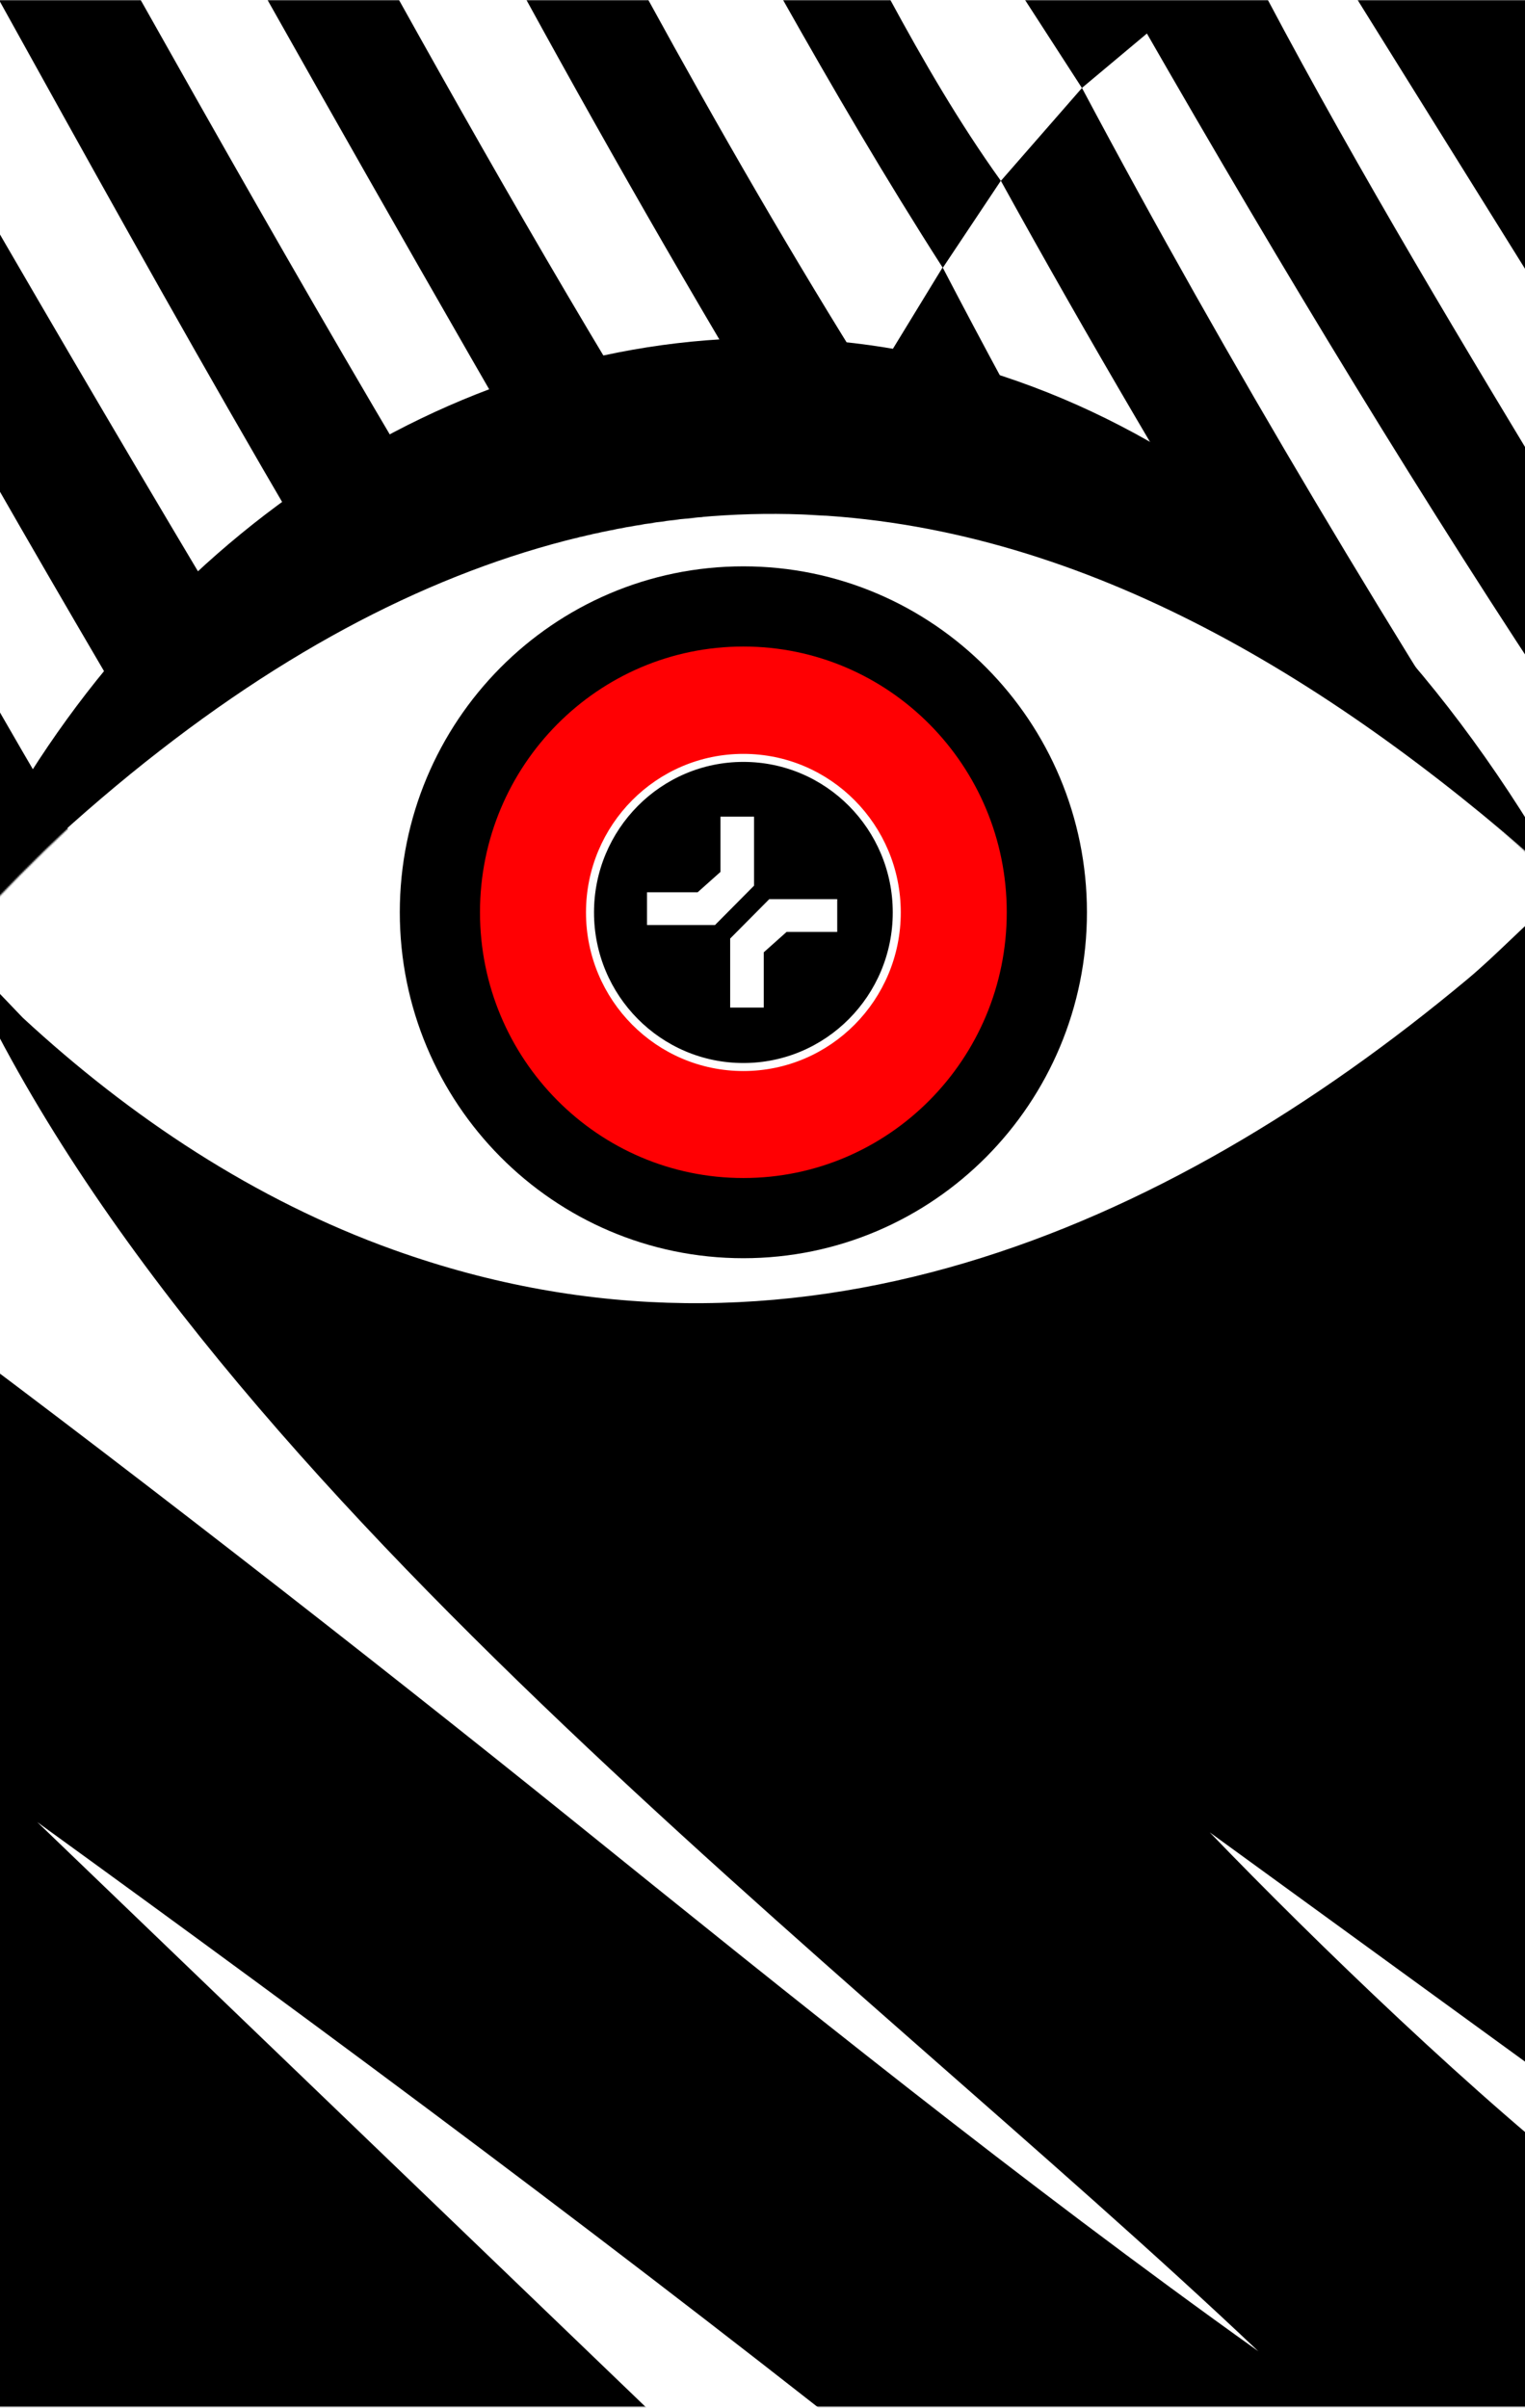 <svg width="950" height="1500" viewBox="0 0 950 1500" fill="none" xmlns="http://www.w3.org/2000/svg">
<rect x="0" y="0" width="950" height="1500" fill="#333333" stroke="none"/>
<g clip-path="url(#clip0_4295_46551)">
<rect width="950" height="1500" fill="white"/>
<g clip-path="url(#clip1_4295_46551)">
<mask id="mask0_4295_46551" style="mask-type:luminance" maskUnits="userSpaceOnUse" x="-29" y="0" width="1007" height="1500">
<path d="M977.972 0.043H-28.812V1499.07H977.972V0.043Z" fill="white"/>
</mask>
<g mask="url(#mask0_4295_46551)">
<path d="M977.972 0.043H-28.812V1499.07H977.972V0.043Z" fill="white"/>
<path d="M977.946 1095.45V554.206H977.962C976.011 553.712 975.276 554.523 974.424 555.46C974.103 555.813 973.766 556.185 973.342 556.511C962.591 564.809 951.686 575.194 940.765 585.594C931.904 594.034 923.032 602.481 914.225 609.831C724.275 768.308 491.475 866.846 245.108 778.453C158.811 747.509 81.216 695.951 14.134 633.863L-27.303 590.562C117.552 921.536 528.446 1222.29 783.888 1464.53C635.041 1358.23 496.016 1246.12 355.632 1132.9C233.469 1034.39 63.478 901.851 -68.115 804.782L-104.957 1553.72H95.993H458.911L23.205 1134.91C208.529 1269.17 393.673 1406.53 578.203 1553.72H1000.18V1368.89C921.248 1308.06 819.913 1210.1 753.608 1141.31L1000.18 1320.59V1122.51L977.946 1095.45Z" fill="black"/>
<mask id="mask1_4295_46551" style="mask-type:alpha" maskUnits="userSpaceOnUse" x="-291" y="-215" width="1341" height="809">
<path d="M978.777 557.347C649.351 233.329 283.617 236.013 -32.526 593.151L-290.223 -214.213L1049.62 -177.515L978.777 557.347Z" fill="#D9D9D9"/>
</mask>
<g mask="url(#mask1_4295_46551)">
<path d="M978.435 -1.184H-34.422V736.365H978.435V-1.184Z" fill="white"/>
<path fill-rule="evenodd" clip-rule="evenodd" d="M-47.453 551.879C-13.147 613.448 29.91 675.743 70.893 736.366H181.482C103.643 620.891 29.02 497.12 -36.954 378.332L-47.453 551.879Z" fill="black"/>
<path fill-rule="evenodd" clip-rule="evenodd" d="M240.794 710.603L296.726 641.328C182.455 456.876 69.717 267.599 -36.957 82.064V241.388C50.252 395.779 145.438 555.664 240.794 710.603Z" fill="black"/>
<path fill-rule="evenodd" clip-rule="evenodd" d="M86.969 -1.184C182.857 169.396 280.498 339.458 387.296 506.783L338.928 577.941C215.711 389.975 107.142 194.442 -1.25 -1.184H86.969Z" fill="black"/>
<path fill-rule="evenodd" clip-rule="evenodd" d="M403.232 -1.184C447.687 79.965 493.86 160.162 543.203 238.605L504.841 305.66C442.78 204.521 383.909 102.118 327.305 -1.184H403.232Z" fill="black"/>
<path fill-rule="evenodd" clip-rule="evenodd" d="M247.903 -1.184C316.835 122.628 387.981 245.948 466.707 367.59L422.076 444.65C335.362 296.58 249.994 147.967 166.008 -1.184H247.903Z" fill="black"/>
<path fill-rule="evenodd" clip-rule="evenodd" d="M740.814 -1.184L673.977 54.779L637.793 -1.184H740.814Z" fill="black"/>
<path fill-rule="evenodd" clip-rule="evenodd" d="M554.014 -1.184C575.161 37.842 597.389 76.273 623.459 112.599L587.312 166.814C551.393 110.816 518.715 54.816 487.137 -1.184H554.014Z" fill="black"/>
<path fill-rule="evenodd" clip-rule="evenodd" d="M296.727 640.99C314.915 674.202 334.151 706.401 355.634 736.369H434.874C401.044 684.746 366.969 632.271 339.109 577.943L296.727 640.99Z" fill="black"/>
<path fill-rule="evenodd" clip-rule="evenodd" d="M422.014 444.674C480.726 541.911 541.44 639.129 603.412 736.367H520.984C474.669 660.225 430.357 583.755 387.301 507.072L422.014 444.674Z" fill="black"/>
<path fill-rule="evenodd" clip-rule="evenodd" d="M504.867 305.541L466.699 367.595C534.462 492.786 608.122 615.506 686.212 736.369H769.542C677.78 594.065 588.481 450.551 504.867 305.541Z" fill="black"/>
<path fill-rule="evenodd" clip-rule="evenodd" d="M543.285 238.452C638.553 403.811 739.896 568.812 846.039 736.368H927.688C803 549.723 688.587 361.298 587.208 166.537L543.285 238.452Z" fill="black"/>
<path fill-rule="evenodd" clip-rule="evenodd" d="M735.453 -1.184L711.473 15.676C799.727 169.543 888.46 315.828 978.451 450.743V325.446C912.494 216.566 846.893 107.687 789.206 -1.184H735.453Z" fill="black"/>
<path fill-rule="evenodd" clip-rule="evenodd" d="M623.508 112.639C731.174 307.984 855.13 505.051 979.674 698.772V569.881C868.944 399.394 765.233 226.348 674.02 54.779L623.508 112.639Z" fill="black"/>
<path fill-rule="evenodd" clip-rule="evenodd" d="M844.996 -1.183L978.449 213.082L972.735 -11.715L844.996 -1.183Z" fill="black"/>
</g>
<path d="M463.083 758.722C567.494 758.722 652.135 673.434 652.135 568.227C652.135 463.02 567.494 377.732 463.083 377.732C358.673 377.732 274.031 463.02 274.031 568.227C274.031 673.434 358.673 758.722 463.083 758.722Z" fill="#ff0003" stroke="black" stroke-width="49.95"/>
<path d="M463.091 664.619C515.861 664.619 558.639 621.514 558.639 568.342C558.639 515.169 515.861 472.064 463.091 472.064C410.321 472.064 367.543 515.169 367.543 568.342C367.543 621.514 410.321 664.619 463.091 664.619Z" fill="black" stroke="white" stroke-width="4.995"/>
<path d="M469.74 551.651V508.66H448.816V543.086L434.595 555.768H403.047V576.192H445.383L469.74 551.651Z" fill="white"/>
<path d="M454.859 584.592V627.581H475.784V593.157L490.004 580.473H521.553V560.049H479.216L454.859 584.592Z" fill="white"/>
<path d="M-38.863 594.923C361.418 169.473 701.13 304.803 975.884 552.465C679.185 22.644 132.309 165.049 -38.863 594.923Z" fill="black"/>
</g>
</g>
</g>
<defs>
<clipPath id="clip0_4295_46551">
<rect width="950" height="1500" fill="white"/>
</clipPath>
<clipPath id="clip1_4295_46551">
<rect width="1008.72" height="1499.82" fill="white" transform="translate(-29.383)"/>
</clipPath>
</defs>
</svg>
